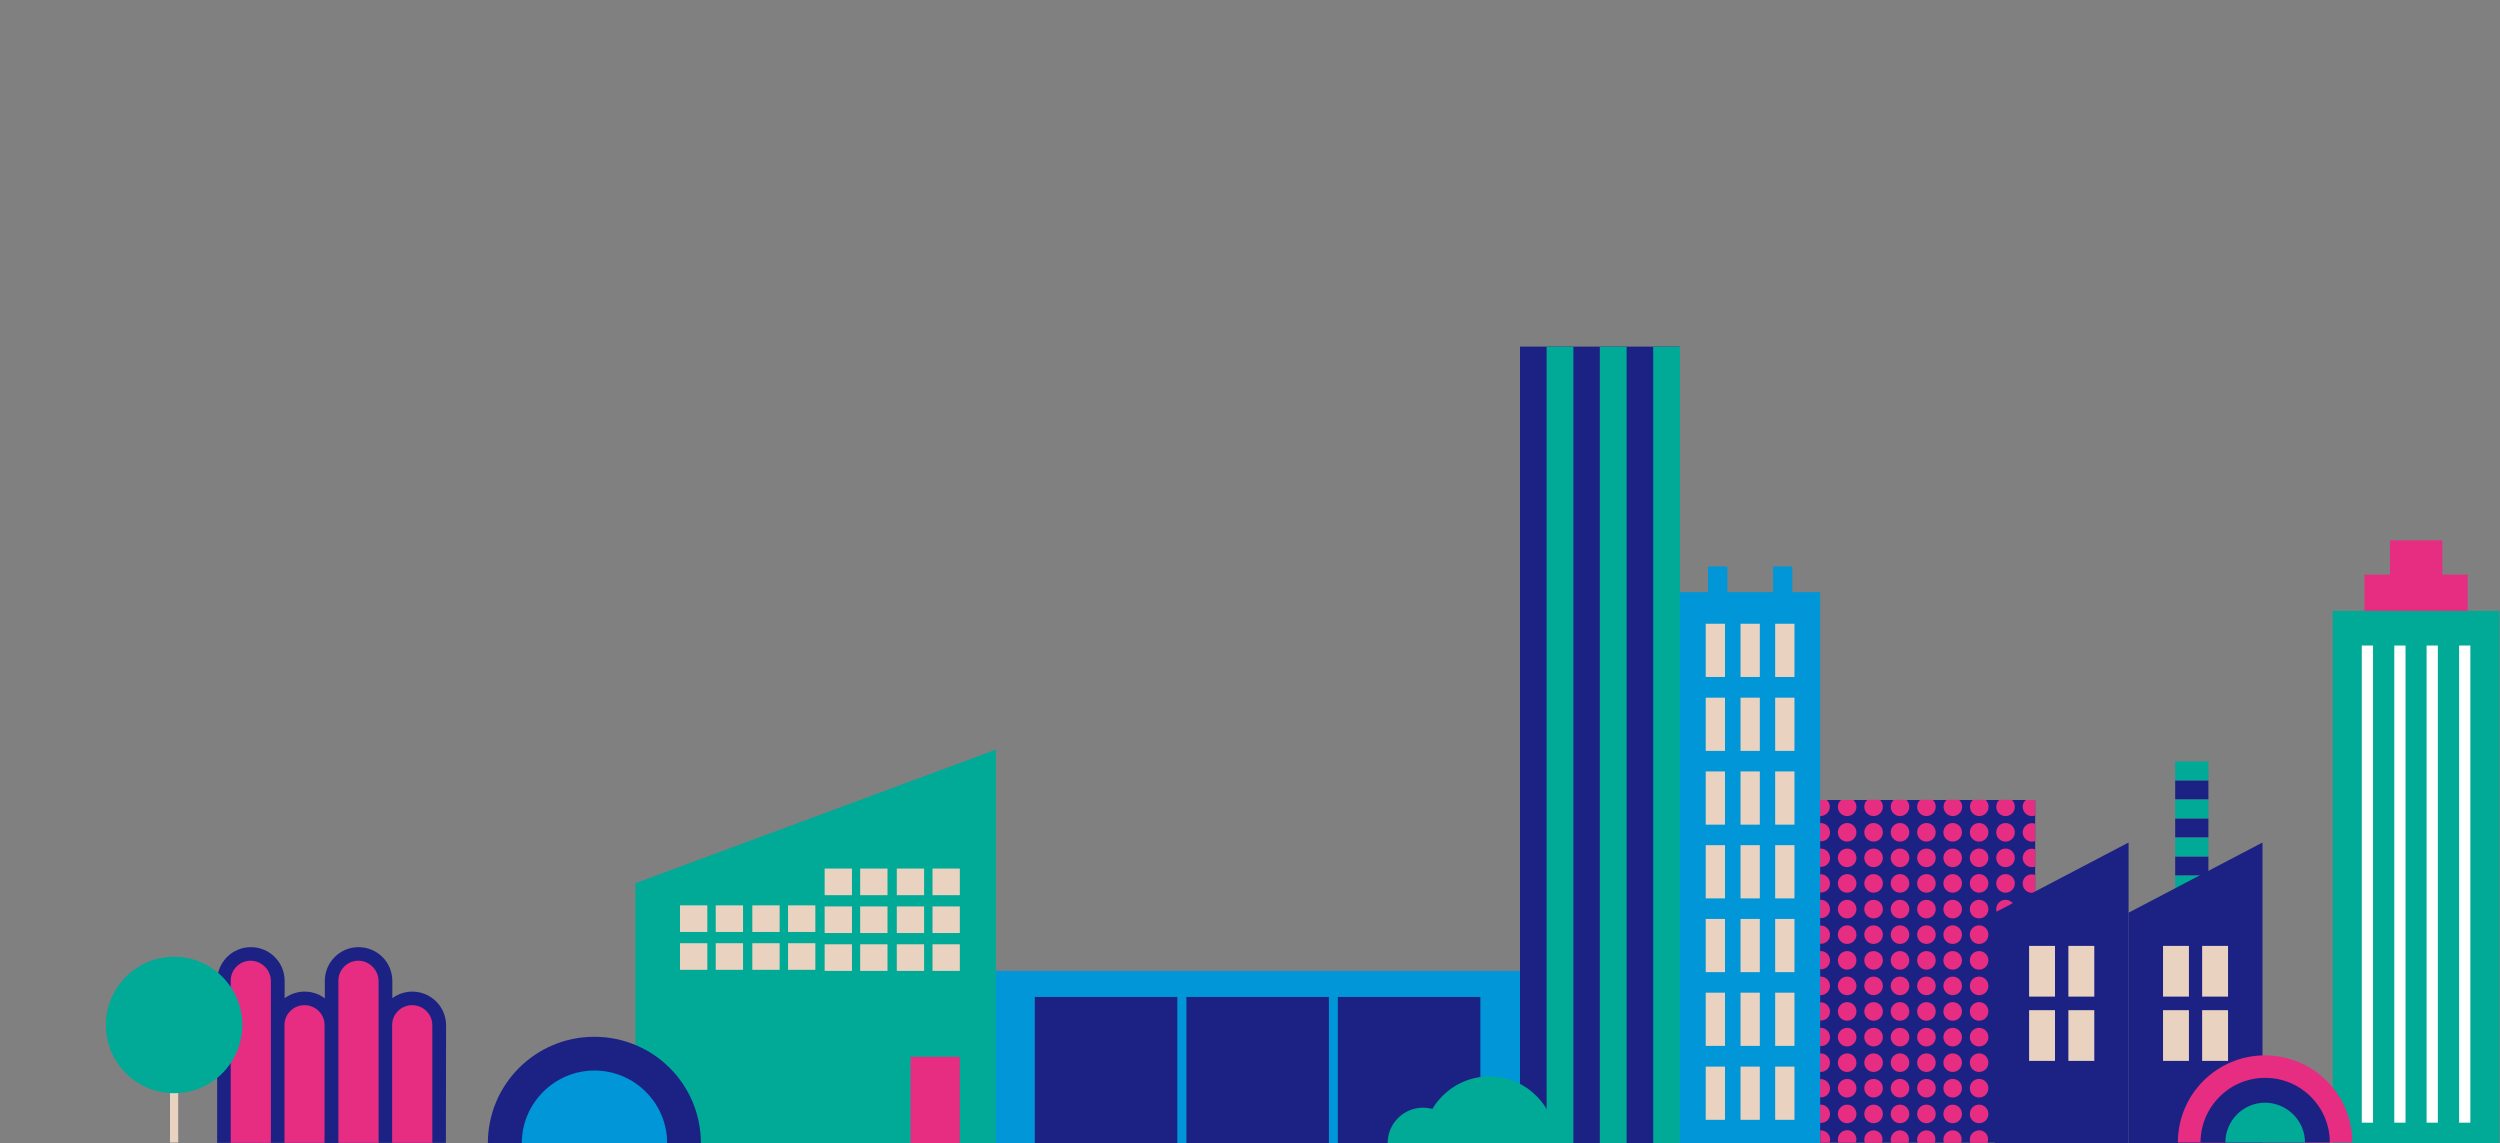 <?xml version="1.0" encoding="utf-8"?>
<!-- Generator: Adobe Illustrator 26.0.3, SVG Export Plug-In . SVG Version: 6.00 Build 0)  -->
<svg version="1.1" id="Livello_1" xmlns="http://www.w3.org/2000/svg" xmlns:xlink="http://www.w3.org/1999/xlink" x="0px" y="0px"
	 viewBox="0 0 1400 640.2" enable-background="new 0 0 1400 640.2" xml:space="preserve">
<rect x="0" y="0" width="1400" height="640.2" fill="#808080" stroke="none"/>
<g id="Palazzo_4_00000077324010568256614020000005451689778859751812_">
	<path fill="#1C2284" d="M1019.2,448h120.5v191.9h-120.5L1019.2,448L1019.2,448z"/>
	<path fill="#E62D82" d="M1024.5,639.9h-5.2V633h0.4c2.8,0,5.2,2.3,5.2,5.1v0.1C1024.8,638.8,1024.7,639.3,1024.5,639.9z
		 M1039.6,638.1c0-2.8-2.3-5.2-5.1-5.2h-0.1l0,0c-2.8,0-5.2,2.3-5.2,5.1v0.1c0,0.6,0.1,1.2,0.3,1.8h9.7
		C1039.4,639.3,1039.6,638.7,1039.6,638.1z M1049.2,633c-2.8,0-5.2,2.3-5.2,5.1v0.1c0,0.6,0.1,1.2,0.3,1.8h9.6
		c0.2-0.6,0.3-1.2,0.3-1.8c0.1-2.7-1.9-5-4.7-5.2C1049.4,633,1049.3,633,1049.2,633L1049.2,633z M1064,633c-2.8,0-5.2,2.3-5.2,5.1
		v0.1c0,0.6,0.1,1.2,0.3,1.8h9.6c0.2-0.6,0.3-1.2,0.3-1.8c0.1-2.8-2-5.1-4.8-5.2C1064.1,633,1064.1,633,1064,633L1064,633z
		 M1078.8,633c-2.8,0-5.2,2.3-5.2,5.1v0.1c0,0.6,0.1,1.2,0.3,1.8h9.6c0.2-0.6,0.3-1.2,0.3-1.8c0.1-2.8-2-5.1-4.8-5.2
		C1078.9,633,1078.9,633,1078.8,633L1078.8,633z M1093.5,633c-2.8,0-5.2,2.3-5.2,5.1v0.1c0,0.6,0.1,1.2,0.3,1.8h9.6
		c0.2-0.6,0.3-1.2,0.3-1.8c0.2-2.7-1.9-5-4.5-5.2C1093.8,633,1093.7,633,1093.5,633L1093.5,633z M1108.3,633c-2.8,0-5.2,2.3-5.2,5.1
		v0.1c0,0.6,0.1,1.2,0.3,1.8h9.6c0.2-0.6,0.3-1.2,0.3-1.8c0.2-2.7-1.9-5-4.5-5.2C1108.6,633,1108.5,633,1108.3,633L1108.3,633z
		 M1123.1,633c-2.8,0-5.2,2.3-5.2,5.1v0.1c0,0.6,0.1,1.2,0.3,1.8h9.6c0.2-0.6,0.3-1.2,0.3-1.8c0.2-2.7-1.9-5-4.5-5.2
		C1123.4,633,1123.3,633,1123.1,633L1123.1,633z M1132.7,638.1c0,0.6,0.1,1.2,0.3,1.8h6.6v-6.6c-0.5-0.2-1.1-0.3-1.7-0.3
		C1135.1,633,1132.7,635.2,1132.7,638.1L1132.7,638.1L1132.7,638.1z M1024.8,623.8c0-2.8-2.3-5.2-5.1-5.2h-0.1h-0.4v10.2h0.4
		c2.7,0.2,5-1.9,5.2-4.5C1024.8,624.1,1024.8,624,1024.8,623.8z M1034.4,629c2.8,0,5.2-2.3,5.2-5.1v-0.1l0,0c0-2.8-2.3-5.2-5.1-5.2
		h-0.1l0,0c-2.8,0-5.2,2.3-5.2,5.1v0.1C1029.2,626.7,1031.5,629,1034.4,629z M1049.2,629c2.9,0,5.2-2.3,5.2-5.2s-2.3-5.2-5.2-5.2
		s-5.2,2.3-5.2,5.2C1044,626.6,1046.3,629,1049.2,629C1049.1,629,1049.2,629,1049.2,629z M1064,629c2.9,0,5.2-2.3,5.2-5.2
		s-2.3-5.2-5.2-5.2s-5.2,2.3-5.2,5.2C1058.8,626.6,1061.1,629,1064,629C1063.9,629,1064,629,1064,629z M1078.8,629
		c2.9,0,5.2-2.3,5.2-5.2s-2.3-5.2-5.2-5.2s-5.2,2.3-5.2,5.2C1073.6,626.6,1075.9,629,1078.8,629C1078.7,629,1078.8,629,1078.8,629
		L1078.8,629z M1093.5,629c2.9,0,5.2-2.3,5.2-5.2s-2.3-5.2-5.2-5.2s-5.2,2.3-5.2,5.2S1090.6,629,1093.5,629z M1108.3,629
		c2.9,0,5.2-2.3,5.2-5.2s-2.3-5.2-5.2-5.2s-5.2,2.3-5.2,5.2S1105.4,629,1108.3,629L1108.3,629z M1123.1,629c2.9,0,5.2-2.3,5.2-5.2
		s-2.3-5.2-5.2-5.2s-5.2,2.3-5.2,5.2S1120.2,629,1123.1,629L1123.1,629z M1132.7,623.8c0,2.8,2.3,5.2,5.1,5.2h0.1
		c0.6,0,1.2-0.1,1.8-0.3V619c-0.5-0.2-1.1-0.3-1.7-0.3c-2.8-0.2-5.1,1.9-5.3,4.7C1132.7,623.5,1132.7,623.7,1132.7,623.8
		L1132.7,623.8z M1024.8,609.5c0-2.8-2.3-5.2-5.1-5.2h-0.1h-0.4v10.2h0.4c2.8,0.1,5.1-2,5.2-4.8
		C1024.8,609.6,1024.8,609.6,1024.8,609.5z M1034.4,614.6c2.8,0,5.2-2.3,5.2-5.1v-0.1l0,0c0-2.8-2.3-5.2-5.1-5.2h-0.1l0,0
		c-2.8,0-5.2,2.3-5.2,5.1v0.1C1029.2,612.3,1031.5,614.6,1034.4,614.6z M1049.2,614.6c2.9,0,5.2-2.3,5.2-5.2s-2.3-5.2-5.2-5.2
		s-5.2,2.3-5.2,5.2C1044,612.2,1046.3,614.6,1049.2,614.6C1049.1,614.6,1049.2,614.6,1049.2,614.6z M1064,614.6
		c2.9,0,5.2-2.3,5.2-5.2s-2.3-5.2-5.2-5.2s-5.2,2.3-5.2,5.2C1058.8,612.2,1061.1,614.6,1064,614.6
		C1063.9,614.6,1064,614.6,1064,614.6z M1078.8,614.6c2.9,0,5.2-2.3,5.2-5.2s-2.3-5.2-5.2-5.2s-5.2,2.3-5.2,5.2
		C1073.6,612.2,1075.9,614.6,1078.8,614.6C1078.7,614.6,1078.8,614.6,1078.8,614.6L1078.8,614.6z M1093.5,614.6
		c2.9,0,5.2-2.3,5.2-5.2s-2.3-5.2-5.2-5.2s-5.2,2.3-5.2,5.2S1090.6,614.6,1093.5,614.6z M1108.3,614.6c2.9,0,5.2-2.3,5.2-5.2
		s-2.3-5.2-5.2-5.2s-5.2,2.3-5.2,5.2S1105.4,614.6,1108.3,614.6L1108.3,614.6z M1123.1,614.6c2.9,0,5.2-2.3,5.2-5.2
		s-2.3-5.2-5.2-5.2s-5.2,2.3-5.2,5.2S1120.2,614.6,1123.1,614.6L1123.1,614.6z M1132.7,609.5c0,2.8,2.3,5.2,5.1,5.2h0.1
		c0.6,0,1.2-0.1,1.8-0.3v-9.7c-0.5-0.2-1.1-0.3-1.7-0.3c-2.8-0.2-5.1,1.9-5.3,4.7C1132.7,609.2,1132.7,609.4,1132.7,609.5
		L1132.7,609.5z M1024.8,595.1c0-2.8-2.3-5.2-5.1-5.2h-0.1h-0.4v10.4h0.4C1022.4,600.3,1024.8,598,1024.8,595.1
		C1024.8,595.2,1024.8,595.1,1024.8,595.1z M1034.4,600.3c2.8,0,5.2-2.3,5.2-5.1v-0.1l0,0c0-2.8-2.3-5.2-5.1-5.2h-0.1l0,0
		c-2.8,0-5.2,2.3-5.2,5.1v0.1C1029.2,598,1031.5,600.3,1034.4,600.3z M1049.2,600.3c2.9,0,5.2-2.3,5.2-5.2s-2.3-5.2-5.2-5.2
		s-5.2,2.3-5.2,5.2C1044,597.9,1046.3,600.3,1049.2,600.3C1049.1,600.3,1049.2,600.3,1049.2,600.3z M1064,600.3
		c2.9,0,5.2-2.3,5.2-5.2s-2.3-5.2-5.2-5.2s-5.2,2.3-5.2,5.2C1058.8,597.9,1061.1,600.3,1064,600.3
		C1063.9,600.3,1064,600.3,1064,600.3z M1078.8,600.3c2.9,0,5.2-2.3,5.2-5.2s-2.3-5.2-5.2-5.2s-5.2,2.3-5.2,5.2
		C1073.6,597.9,1075.9,600.3,1078.8,600.3C1078.7,600.3,1078.8,600.3,1078.8,600.3L1078.8,600.3z M1093.5,600.3
		c2.9,0,5.2-2.3,5.2-5.2s-2.3-5.2-5.2-5.2s-5.2,2.3-5.2,5.2S1090.6,600.3,1093.5,600.3z M1108.3,600.3c2.9,0,5.2-2.3,5.2-5.2
		s-2.3-5.2-5.2-5.2s-5.2,2.3-5.2,5.2S1105.4,600.3,1108.3,600.3L1108.3,600.3z M1123.1,600.3c2.9,0,5.2-2.3,5.2-5.2
		s-2.3-5.2-5.2-5.2s-5.2,2.3-5.2,5.2S1120.2,600.3,1123.1,600.3L1123.1,600.3z M1132.7,595.1c0,2.8,2.3,5.2,5.1,5.2h0.1
		c0.6,0,1.2-0.1,1.8-0.3v-9.7c-0.5-0.2-1.1-0.3-1.7-0.3C1135.1,589.9,1132.8,592.2,1132.7,595.1L1132.7,595.1L1132.7,595.1z
		 M1024.8,580.8c0-2.8-2.3-5.2-5.1-5.2h-0.1h-0.4v10.2h0.4c2.7,0.1,5-1.9,5.2-4.7C1024.8,581,1024.8,580.9,1024.8,580.8z
		 M1034.4,586c2.8,0,5.2-2.3,5.2-5.1v-0.1l0,0c0-2.8-2.3-5.2-5.1-5.2h-0.1l0,0c-2.8,0-5.2,2.3-5.2,5.1v0.1
		C1029.2,583.7,1031.5,586,1034.4,586z M1049.2,586c2.9,0,5.2-2.3,5.2-5.2s-2.3-5.2-5.2-5.2s-5.2,2.3-5.2,5.2
		C1044,583.6,1046.3,586,1049.2,586C1049.1,586,1049.2,586,1049.2,586z M1064,586c2.9,0,5.2-2.3,5.2-5.2s-2.3-5.2-5.2-5.2
		s-5.2,2.3-5.2,5.2C1058.8,583.6,1061.1,586,1064,586C1063.9,586,1064,586,1064,586z M1078.8,586c2.9,0,5.2-2.3,5.2-5.2
		s-2.3-5.2-5.2-5.2s-5.2,2.3-5.2,5.2C1073.6,583.6,1075.9,586,1078.8,586C1078.7,586,1078.8,586,1078.8,586L1078.8,586z M1093.5,586
		c2.9,0,5.2-2.3,5.2-5.2s-2.3-5.2-5.2-5.2s-5.2,2.3-5.2,5.2S1090.6,586,1093.5,586z M1108.3,586c2.9,0,5.2-2.3,5.2-5.2
		s-2.3-5.2-5.2-5.2s-5.2,2.3-5.2,5.2S1105.4,586,1108.3,586L1108.3,586z M1123.1,586c2.9,0,5.2-2.3,5.2-5.2s-2.3-5.2-5.2-5.2
		s-5.2,2.3-5.2,5.2S1120.2,586,1123.1,586L1123.1,586z M1132.7,580.8c0,2.8,2.3,5.2,5.1,5.2h0.1c0.6,0,1.2-0.1,1.8-0.3V576
		c-0.5-0.2-1.1-0.3-1.7-0.3c-2.8-0.2-5.1,1.9-5.3,4.7C1132.7,580.5,1132.7,580.7,1132.7,580.8L1132.7,580.8z M1024.8,566.5
		c0-2.8-2.3-5.2-5.1-5.2h-0.1h-0.4v10.2h0.4c2.8,0.1,5.1-2,5.2-4.8C1024.8,566.6,1024.8,566.6,1024.8,566.5z M1034.4,571.6
		c2.8,0,5.2-2.3,5.2-5.1v-0.1l0,0c0-2.8-2.3-5.2-5.1-5.2h-0.1l0,0c-2.8,0-5.2,2.3-5.2,5.1v0.1
		C1029.2,569.3,1031.5,571.6,1034.4,571.6z M1049.2,571.6c2.9,0,5.2-2.3,5.2-5.2s-2.3-5.2-5.2-5.2s-5.2,2.3-5.2,5.2
		C1044,569.2,1046.3,571.6,1049.2,571.6C1049.1,571.6,1049.2,571.6,1049.2,571.6z M1064,571.6c2.9,0,5.2-2.3,5.2-5.2
		s-2.3-5.2-5.2-5.2s-5.2,2.3-5.2,5.2C1058.8,569.2,1061.1,571.6,1064,571.6C1063.9,571.6,1064,571.6,1064,571.6z M1078.8,571.6
		c2.9,0,5.2-2.3,5.2-5.2s-2.3-5.2-5.2-5.2s-5.2,2.3-5.2,5.2C1073.6,569.2,1075.9,571.6,1078.8,571.6
		C1078.7,571.6,1078.8,571.6,1078.8,571.6L1078.8,571.6z M1093.5,571.6c2.9,0,5.2-2.3,5.2-5.2s-2.3-5.2-5.2-5.2s-5.2,2.3-5.2,5.2
		S1090.6,571.6,1093.5,571.6z M1108.3,571.6c2.9,0,5.2-2.3,5.2-5.2s-2.3-5.2-5.2-5.2s-5.2,2.3-5.2,5.2S1105.4,571.6,1108.3,571.6
		L1108.3,571.6z M1123.1,571.6c2.9,0,5.2-2.3,5.2-5.2s-2.3-5.2-5.2-5.2s-5.2,2.3-5.2,5.2S1120.2,571.6,1123.1,571.6L1123.1,571.6z
		 M1132.7,566.5c0,2.8,2.3,5.2,5.1,5.2h0.1c0.6,0,1.2-0.1,1.8-0.3v-9.7c-0.5-0.2-1.1-0.3-1.7-0.3c-2.8-0.2-5.1,1.9-5.3,4.7
		C1132.7,566.2,1132.7,566.4,1132.7,566.5L1132.7,566.5z M1024.8,552.1c0-2.8-2.3-5.2-5.1-5.2h-0.1h-0.4v10.4h0.4
		C1022.4,557.3,1024.8,555,1024.8,552.1C1024.8,552.2,1024.8,552.1,1024.8,552.1z M1034.4,557.3c2.8,0,5.2-2.3,5.2-5.1v-0.1l0,0
		c0-2.8-2.3-5.2-5.1-5.2h-0.1l0,0c-2.8,0-5.2,2.3-5.2,5.1v0.1C1029.2,555,1031.5,557.3,1034.4,557.3z M1049.2,557.3
		c2.9,0,5.2-2.3,5.2-5.2s-2.3-5.2-5.2-5.2s-5.2,2.3-5.2,5.2C1044,554.9,1046.3,557.3,1049.2,557.3
		C1049.1,557.3,1049.2,557.3,1049.2,557.3z M1064,557.3c2.9,0,5.2-2.3,5.2-5.2s-2.3-5.2-5.2-5.2s-5.2,2.3-5.2,5.2
		C1058.8,554.9,1061.1,557.3,1064,557.3C1063.9,557.3,1064,557.3,1064,557.3z M1078.8,557.3c2.9,0,5.2-2.3,5.2-5.2s-2.3-5.2-5.2-5.2
		s-5.2,2.3-5.2,5.2C1073.6,554.9,1075.9,557.3,1078.8,557.3C1078.7,557.3,1078.8,557.3,1078.8,557.3L1078.8,557.3z M1093.5,557.3
		c2.9,0,5.2-2.3,5.2-5.2s-2.3-5.2-5.2-5.2s-5.2,2.3-5.2,5.2S1090.6,557.3,1093.5,557.3z M1108.3,557.3c2.9,0,5.2-2.3,5.2-5.2
		s-2.3-5.2-5.2-5.2s-5.2,2.3-5.2,5.2S1105.4,557.3,1108.3,557.3L1108.3,557.3z M1123.1,557.3c2.9,0,5.2-2.3,5.2-5.2
		s-2.3-5.2-5.2-5.2s-5.2,2.3-5.2,5.2S1120.2,557.3,1123.1,557.3L1123.1,557.3z M1132.7,552.1c0,2.8,2.3,5.2,5.1,5.2h0.1
		c0.6,0,1.2-0.1,1.8-0.3v-9.7c-0.5-0.2-1.1-0.3-1.7-0.3C1135.1,546.9,1132.8,549.2,1132.7,552.1L1132.7,552.1L1132.7,552.1z
		 M1024.8,537.8c0-2.8-2.3-5.2-5.1-5.2h-0.1h-0.4v10.2h0.4c2.7,0.1,5-1.9,5.2-4.7C1024.8,538,1024.8,537.9,1024.8,537.8z
		 M1034.4,543c2.8,0,5.2-2.3,5.2-5.1v-0.1l0,0c0-2.8-2.3-5.2-5.1-5.2h-0.1l0,0c-2.8,0-5.2,2.3-5.2,5.1v0.1
		C1029.2,540.7,1031.5,543,1034.4,543z M1049.2,543c2.9,0,5.2-2.3,5.2-5.2s-2.3-5.2-5.2-5.2s-5.2,2.3-5.2,5.2
		C1044,540.6,1046.3,543,1049.2,543C1049.1,543,1049.2,543,1049.2,543z M1064,543c2.9,0,5.2-2.3,5.2-5.2s-2.3-5.2-5.2-5.2
		s-5.2,2.3-5.2,5.2C1058.8,540.6,1061.1,543,1064,543C1063.9,543,1064,543,1064,543z M1078.8,543c2.9,0,5.2-2.3,5.2-5.2
		s-2.3-5.2-5.2-5.2s-5.2,2.3-5.2,5.2C1073.6,540.6,1075.9,543,1078.8,543C1078.7,543,1078.8,543,1078.8,543L1078.8,543z M1093.5,543
		c2.9,0,5.2-2.3,5.2-5.2s-2.3-5.2-5.2-5.2s-5.2,2.3-5.2,5.2S1090.6,543,1093.5,543z M1108.3,543c2.9,0,5.2-2.3,5.2-5.2
		s-2.3-5.2-5.2-5.2s-5.2,2.3-5.2,5.2S1105.4,543,1108.3,543L1108.3,543z M1123.1,543c2.9,0,5.2-2.3,5.2-5.2s-2.3-5.2-5.2-5.2
		s-5.2,2.3-5.2,5.2S1120.2,543,1123.1,543L1123.1,543z M1132.7,537.8c0,2.8,2.3,5.2,5.1,5.2h0.1c0.6,0,1.2-0.1,1.8-0.3V533
		c-0.5-0.2-1.1-0.3-1.7-0.3c-2.8-0.2-5.1,1.9-5.3,4.7C1132.7,537.5,1132.7,537.7,1132.7,537.8L1132.7,537.8z M1024.8,523.5
		c0-2.8-2.3-5.2-5.1-5.2h-0.1h-0.4v10.2h0.4c2.8,0.1,5.1-2,5.2-4.8C1024.8,523.6,1024.8,523.6,1024.8,523.5z M1034.4,528.6
		c2.8,0,5.2-2.3,5.2-5.1v-0.1l0,0c0-2.8-2.3-5.2-5.1-5.2h-0.1l0,0c-2.8,0-5.2,2.3-5.2,5.1v0.1
		C1029.2,526.3,1031.5,528.6,1034.4,528.6z M1049.2,528.6c2.9,0,5.2-2.3,5.2-5.2s-2.3-5.2-5.2-5.2s-5.2,2.3-5.2,5.2
		C1044,526.2,1046.3,528.6,1049.2,528.6C1049.1,528.6,1049.2,528.6,1049.2,528.6z M1064,528.6c2.9,0,5.2-2.3,5.2-5.2
		s-2.3-5.2-5.2-5.2s-5.2,2.3-5.2,5.2C1058.8,526.2,1061.1,528.6,1064,528.6C1063.9,528.6,1064,528.6,1064,528.6z M1078.8,528.6
		c2.9,0,5.2-2.3,5.2-5.2s-2.3-5.2-5.2-5.2s-5.2,2.3-5.2,5.2C1073.6,526.2,1075.9,528.6,1078.8,528.6
		C1078.7,528.6,1078.8,528.6,1078.8,528.6L1078.8,528.6z M1093.5,528.6c2.9,0,5.2-2.3,5.2-5.2s-2.3-5.2-5.2-5.2s-5.2,2.3-5.2,5.2
		S1090.6,528.6,1093.5,528.6z M1108.3,528.6c2.9,0,5.2-2.3,5.2-5.2s-2.3-5.2-5.2-5.2s-5.2,2.3-5.2,5.2S1105.4,528.6,1108.3,528.6
		L1108.3,528.6z M1123.1,528.6c2.9,0,5.2-2.3,5.2-5.2s-2.3-5.2-5.2-5.2s-5.2,2.3-5.2,5.2S1120.2,528.6,1123.1,528.6L1123.1,528.6z
		 M1132.7,523.5c0,2.8,2.3,5.2,5.1,5.2h0.1c0.6,0,1.2-0.1,1.8-0.3v-9.7c-0.5-0.2-1.1-0.3-1.7-0.3c-2.8-0.2-5.1,1.9-5.3,4.7
		C1132.7,523.2,1132.7,523.4,1132.7,523.5L1132.7,523.5z M1024.8,509.1c0-2.8-2.3-5.2-5.1-5.2h-0.1h-0.4v10.2h0.4
		c2.7,0.2,5-1.9,5.2-4.5C1024.8,509.4,1024.8,509.3,1024.8,509.1z M1034.4,514.3c2.8,0,5.2-2.3,5.2-5.1v-0.1l0,0
		c0-2.8-2.3-5.2-5.1-5.2h-0.1l0,0c-2.8,0-5.2,2.3-5.2,5.1v0.1C1029.2,512,1031.5,514.3,1034.4,514.3z M1049.2,514.3
		c2.9,0,5.2-2.3,5.2-5.2s-2.3-5.2-5.2-5.2s-5.2,2.3-5.2,5.2C1044,511.9,1046.3,514.3,1049.2,514.3
		C1049.1,514.3,1049.2,514.3,1049.2,514.3z M1064,514.3c2.9,0,5.2-2.3,5.2-5.2s-2.3-5.2-5.2-5.2s-5.2,2.3-5.2,5.2
		C1058.8,511.9,1061.1,514.3,1064,514.3C1063.9,514.3,1064,514.3,1064,514.3z M1078.8,514.3c2.9,0,5.2-2.3,5.2-5.2s-2.3-5.2-5.2-5.2
		s-5.2,2.3-5.2,5.2C1073.6,511.9,1075.9,514.3,1078.8,514.3C1078.7,514.3,1078.8,514.3,1078.8,514.3L1078.8,514.3z M1093.5,514.3
		c2.9,0,5.2-2.3,5.2-5.2s-2.3-5.2-5.2-5.2s-5.2,2.3-5.2,5.2S1090.6,514.3,1093.5,514.3z M1108.3,514.3c2.9,0,5.2-2.3,5.2-5.2
		s-2.3-5.2-5.2-5.2s-5.2,2.3-5.2,5.2S1105.4,514.3,1108.3,514.3L1108.3,514.3z M1123.1,514.3c2.9,0,5.2-2.3,5.2-5.2
		s-2.3-5.2-5.2-5.2s-5.2,2.3-5.2,5.2S1120.2,514.3,1123.1,514.3L1123.1,514.3z M1132.7,509.1c0,2.8,2.3,5.2,5.1,5.2h0.1
		c0.6,0,1.2-0.1,1.8-0.3v-9.7c-0.5-0.2-1.1-0.3-1.7-0.3C1135.1,503.9,1132.8,506.2,1132.7,509.1L1132.7,509.1L1132.7,509.1z
		 M1024.8,494.8c0-2.8-2.3-5.2-5.1-5.2h-0.1h-0.4v10.2h0.4c2.8,0.1,5.1-2,5.2-4.8C1024.8,494.9,1024.8,494.9,1024.8,494.8z
		 M1034.4,499.9c2.8,0,5.2-2.3,5.2-5.1v-0.1l0,0c0-2.8-2.3-5.2-5.1-5.2h-0.1l0,0c-2.8,0-5.2,2.3-5.2,5.1v0.1
		C1029.2,497.6,1031.5,499.9,1034.4,499.9z M1049.2,499.9c2.9,0,5.2-2.3,5.2-5.2s-2.3-5.2-5.2-5.2s-5.2,2.3-5.2,5.2
		C1044,497.5,1046.3,499.9,1049.2,499.9C1049.1,499.9,1049.2,499.9,1049.2,499.9z M1064,499.9c2.9,0,5.2-2.3,5.2-5.2
		s-2.3-5.2-5.2-5.2s-5.2,2.3-5.2,5.2C1058.8,497.5,1061.1,499.9,1064,499.9C1063.9,499.9,1064,499.9,1064,499.9z M1078.8,499.9
		c2.9,0,5.2-2.3,5.2-5.2s-2.3-5.2-5.2-5.2s-5.2,2.3-5.2,5.2C1073.6,497.5,1075.9,499.9,1078.8,499.9
		C1078.7,499.9,1078.8,499.9,1078.8,499.9L1078.8,499.9z M1093.5,499.9c2.9,0,5.2-2.3,5.2-5.2s-2.3-5.2-5.2-5.2s-5.2,2.3-5.2,5.2
		S1090.6,499.9,1093.5,499.9z M1108.3,499.9c2.9,0,5.2-2.3,5.2-5.2s-2.3-5.2-5.2-5.2s-5.2,2.3-5.2,5.2S1105.4,499.9,1108.3,499.9
		L1108.3,499.9z M1123.1,499.9c2.9,0,5.2-2.3,5.2-5.2s-2.3-5.2-5.2-5.2s-5.2,2.3-5.2,5.2S1120.2,499.9,1123.1,499.9L1123.1,499.9z
		 M1132.7,494.8c0,2.8,2.3,5.2,5.1,5.2h0.1c0.6,0,1.2-0.1,1.8-0.3V490c-0.5-0.2-1.1-0.3-1.7-0.3c-2.8-0.2-5.1,1.9-5.3,4.7
		C1132.7,494.5,1132.7,494.7,1132.7,494.8L1132.7,494.8z M1024.8,480.4c0-2.8-2.3-5.2-5.1-5.2h-0.1h-0.4v10.2h0.4
		c2.7,0.2,5-1.9,5.2-4.5C1024.8,480.7,1024.8,480.6,1024.8,480.4z M1034.4,485.6c2.8,0,5.2-2.3,5.2-5.1v-0.1l0,0
		c0-2.8-2.3-5.2-5.1-5.2h-0.1l0,0c-2.8,0-5.2,2.3-5.2,5.1v0.1C1029.2,483.3,1031.5,485.6,1034.4,485.6z M1049.2,485.6
		c2.9,0,5.2-2.3,5.2-5.2s-2.3-5.2-5.2-5.2s-5.2,2.3-5.2,5.2C1044,483.2,1046.3,485.6,1049.2,485.6
		C1049.1,485.6,1049.2,485.6,1049.2,485.6z M1064,485.6c2.9,0,5.2-2.3,5.2-5.2s-2.3-5.2-5.2-5.2s-5.2,2.3-5.2,5.2
		C1058.8,483.2,1061.1,485.6,1064,485.6C1063.9,485.6,1064,485.6,1064,485.6z M1078.8,485.6c2.9,0,5.2-2.3,5.2-5.2s-2.3-5.2-5.2-5.2
		s-5.2,2.3-5.2,5.2C1073.6,483.2,1075.9,485.6,1078.8,485.6C1078.7,485.6,1078.8,485.6,1078.8,485.6L1078.8,485.6z M1093.5,485.6
		c2.9,0,5.2-2.3,5.2-5.2s-2.3-5.2-5.2-5.2s-5.2,2.3-5.2,5.2S1090.6,485.6,1093.5,485.6z M1108.3,485.6c2.9,0,5.2-2.3,5.2-5.2
		s-2.3-5.2-5.2-5.2s-5.2,2.3-5.2,5.2S1105.4,485.6,1108.3,485.6L1108.3,485.6z M1123.1,485.6c2.9,0,5.2-2.3,5.2-5.2
		s-2.3-5.2-5.2-5.2s-5.2,2.3-5.2,5.2S1120.2,485.6,1123.1,485.6L1123.1,485.6z M1132.7,480.4c0,2.8,2.3,5.2,5.1,5.2h0.1
		c0.6,0,1.2-0.1,1.8-0.3v-9.7c-0.5-0.2-1.1-0.3-1.7-0.3C1135.1,475.2,1132.8,477.5,1132.7,480.4L1132.7,480.4L1132.7,480.4z
		 M1024.8,466.1c0-2.8-2.3-5.2-5.1-5.2h-0.1h-0.4v10.2h0.4c2.7,0.2,5-1.9,5.2-4.5C1024.8,466.4,1024.8,466.3,1024.8,466.1z
		 M1034.4,471.3c2.8,0,5.2-2.3,5.2-5.1v-0.1l0,0c0-2.8-2.3-5.2-5.1-5.2h-0.1l0,0c-2.8,0-5.2,2.3-5.2,5.1v0.1
		C1029.2,469,1031.5,471.3,1034.4,471.3z M1049.2,471.3c2.9,0,5.2-2.3,5.2-5.2s-2.3-5.2-5.2-5.2s-5.2,2.3-5.2,5.2
		C1044,468.9,1046.3,471.3,1049.2,471.3C1049.1,471.3,1049.2,471.3,1049.2,471.3z M1064,471.3c2.9,0,5.2-2.3,5.2-5.2
		s-2.3-5.2-5.2-5.2s-5.2,2.3-5.2,5.2C1058.8,468.9,1061.1,471.3,1064,471.3C1063.9,471.3,1064,471.3,1064,471.3z M1078.8,471.3
		c2.9,0,5.2-2.3,5.2-5.2s-2.3-5.2-5.2-5.2s-5.2,2.3-5.2,5.2C1073.6,468.9,1075.9,471.3,1078.8,471.3
		C1078.7,471.3,1078.8,471.3,1078.8,471.3L1078.8,471.3z M1093.5,471.3c2.9,0,5.2-2.3,5.2-5.2s-2.3-5.2-5.2-5.2s-5.2,2.3-5.2,5.2
		S1090.6,471.3,1093.5,471.3z M1108.3,471.3c2.9,0,5.2-2.3,5.2-5.2s-2.3-5.2-5.2-5.2s-5.2,2.3-5.2,5.2S1105.4,471.3,1108.3,471.3
		L1108.3,471.3z M1123.1,471.3c2.9,0,5.2-2.3,5.2-5.2s-2.3-5.2-5.2-5.2s-5.2,2.3-5.2,5.2S1120.2,471.3,1123.1,471.3L1123.1,471.3z
		 M1132.7,466.1c0,2.8,2.3,5.2,5.1,5.2h0.1c0.6,0,1.2-0.1,1.8-0.3v-9.7c-0.5-0.2-1.1-0.3-1.7-0.3
		C1135.1,460.9,1132.8,463.2,1132.7,466.1L1132.7,466.1L1132.7,466.1z M1024.7,451.8c0-1.4-0.6-2.8-1.7-3.8h-3.8v9h0.4
		C1022.4,456.9,1024.7,454.6,1024.7,451.8L1024.7,451.8z M1029.2,451.8c0,2.9,2.3,5.2,5.2,5.2s5.2-2.3,5.2-5.2l0,0
		c0-1.4-0.6-2.8-1.7-3.8h-6.9C1029.9,448.9,1029.2,450.3,1029.2,451.8L1029.2,451.8z M1044,451.8c0,2.9,2.3,5.2,5.2,5.2
		s5.2-2.3,5.2-5.2c0-1.5-0.6-2.9-1.7-3.9h-6.9C1044.6,448.9,1044,450.3,1044,451.8L1044,451.8z M1058.8,451.8c0,2.9,2.3,5.2,5.2,5.2
		s5.2-2.3,5.2-5.2c0-1.5-0.6-2.9-1.7-3.9h-6.9C1059.4,448.9,1058.8,450.3,1058.8,451.8L1058.8,451.8z M1073.6,451.8
		c0,2.9,2.3,5.2,5.2,5.2s5.2-2.3,5.2-5.2c0-1.5-0.6-2.9-1.7-3.9h-6.9C1074.2,448.9,1073.6,450.3,1073.6,451.8L1073.6,451.8z
		 M1088.4,451.8c0,2.9,2.3,5.2,5.2,5.2s5.2-2.3,5.2-5.2c0-1.5-0.6-2.9-1.7-3.9h-6.9C1089,448.9,1088.4,450.3,1088.4,451.8
		L1088.4,451.8z M1103.2,451.8c0,2.9,2.3,5.2,5.2,5.2s5.2-2.3,5.2-5.2c0-1.5-0.6-2.9-1.7-3.9h-7
		C1103.8,448.9,1103.1,450.3,1103.2,451.8L1103.2,451.8z M1117.9,451.8c0,2.9,2.3,5.2,5.2,5.2s5.2-2.3,5.2-5.2
		c0-1.5-0.6-2.9-1.7-3.9h-6.9C1118.5,448.9,1117.9,450.3,1117.9,451.8L1117.9,451.8z M1132.7,451.8c0,2.8,2.3,5.2,5.1,5.2h0.1
		c0.6,0,1.2-0.1,1.8-0.3V448h-5.2C1133.3,448.9,1132.7,450.3,1132.7,451.8L1132.7,451.8z"/>
</g>
<g id="Palazzo_6">
	<path fill="#1C2284" d="M851.2,194.1h89.3v446.1h-89.3V194.1L851.2,194.1z"/>
	<path fill="#00AA96" d="M866.1,194.1h15v446.1h-15V194.1z"/>
	<path fill="#00AA96" d="M895.9,194.1h15v446.1h-15V194.1z"/>
	<path fill="#00AA96" d="M925.8,194.1h15v446.1h-15V194.1z"/>
</g>
<g id="Palazzo_4">
	<path fill="#E62D82" d="M1381.9,321.8v29.3h-57.8v-29.3h14.3v-19.2h29.3v19.2H1381.9z"/>
	<path fill="#00AA96" d="M1306.3,342.1h93.4v305.7h-93.4V342.1z"/>
	<path fill="#FFFFFF" d="M1377.1,361.5h6.3v267.2h-6.3V361.5z M1358.9,361.5h6.3v267.2h-6.3V361.5z M1322.6,361.5h6.3v267.2h-6.3
		V361.5z M1340.8,361.5h6.3v267.2h-6.3V361.5z"/>
</g>
<g id="Ponte_2">
	<path fill="#1C2284" d="M189.4,640h-67.8v-90.7c0-10.4,8.4-18.9,18.9-18.9l0,0l0,0c10.4,0,18.9,8.4,18.9,18.9l0,0v9.7
		c3.2-2.4,7.2-3.7,11.2-3.7l0,0c10.4,0,18.9,8.4,18.9,18.9l0,0L189.4,640L189.4,640L189.4,640z"/>
	<path fill="#E62D82" d="M181.8,574.1V640h-22.5v-65.9c0-6.2,5-11.2,11.2-11.2l0,0l0,0C176.7,562.9,181.8,567.9,181.8,574.1z
		 M140.4,538L140.4,538c-6.2,0-11.2,5-11.2,11.2l0,0V640h22.5v-90.7C151.6,543.1,146.6,538.1,140.4,538z"/>
</g>
<g id="Ponte_2_00000083799243472794326810000001023828424995595678_">
	<path fill="#1C2284" d="M249.7,640h-67.8v-90.7c0-10.4,8.4-18.9,18.9-18.9l0,0l0,0c10.4,0,18.9,8.4,18.9,18.9l0,0v9.7
		c3.2-2.4,7.2-3.7,11.2-3.7l0,0c10.4,0,18.9,8.4,18.9,18.9l0,0L249.7,640L249.7,640L249.7,640z"/>
	<path fill="#E62D82" d="M242.1,574.1V640h-22.5v-65.9c0-6.2,5-11.2,11.2-11.2l0,0l0,0C237,562.9,242.1,567.9,242.1,574.1z
		 M200.7,538L200.7,538c-6.2,0-11.2,5-11.2,11.2l0,0V640H212v-90.7C211.9,543.1,206.9,538.1,200.7,538z"/>
</g>
<g id="Albero">
	<path fill="#E9D2C0" d="M95.2,608.5h4.6v31.3h-4.6V608.5z"/>
	<path fill="#00AA96" d="M135.7,574c0,21.1-17.1,38.2-38.2,38.2S59.3,595.1,59.3,574s17.1-38.2,38.2-38.2l0,0
		C118.6,535.8,135.7,552.9,135.7,574L135.7,574"/>
</g>
<g id="Palazzo_1">
	<path fill="#00AA96" d="M557.7,419.8v220.4H355.8V494.6L557.7,419.8z"/>
	<path fill="#E62D82" d="M509.9,591.8h27.6v48.4h-27.6V591.8z"/>
	<path fill="#E9D2C0" d="M421.3,507h15.3v14.9h-15.3V507z M441.3,507h15.3v14.9h-15.3V507z M421.3,528.2h15.3v14.9h-15.3V528.2z
		 M441.3,528.2h15.3v14.9h-15.3V528.2z M380.8,507h15.3v14.9h-15.3V507z M400.8,507h15.3v14.9h-15.3V507z M380.8,528.2h15.3v14.9
		h-15.3V528.2z M400.8,528.2h15.3v14.9h-15.3V528.2z M502.2,507.6h15.3v14.9h-15.3V507.6z M502.2,486.4h15.3v14.9h-15.3V486.4z
		 M522.2,507.6h15.3v14.9h-15.3V507.6z M522.2,486.4h15.3v14.9h-15.3V486.4z M502.2,528.8h15.3v14.9h-15.3V528.8z M522.2,528.8h15.3
		v14.9h-15.3V528.8z M461.8,507.6h15.3v14.9h-15.3V507.6z M461.8,486.4h15.3v14.9h-15.3V486.4z M481.7,507.6H497v14.9h-15.3V507.6z
		 M481.7,486.4H497v14.9h-15.3V486.4z M461.8,528.8h15.3v14.9h-15.3V528.8z M481.7,528.8H497v14.9h-15.3V528.8z"/>
</g>
<g id="Garage_1">
	<path fill="#0096D7" d="M557.7,543.7h293.5v96.5H557.7V543.7z"/>
	<path fill="#1C2284" d="M664.4,558.3h79.8v81.9h-79.8V558.3L664.4,558.3z M749.2,558.3H829v81.9h-79.8V558.3L749.2,558.3z
		 M579.5,558.3h79.8v81.9h-79.8V558.3L579.5,558.3z"/>
</g>
<g id="semicerchio_00000115480151985171045190000011484410896433502615_">
	<path fill="#1C2284" d="M392.5,640.2H273.2c0-33,26.7-59.6,59.6-59.6C365.8,580.6,392.5,607.2,392.5,640.2"/>
	<path fill="#0096D7" d="M373.6,640.2h-81.4c0-22.4,18.3-40.7,40.7-40.7S373.6,617.7,373.6,640.2"/>
</g>
<g>
	<path fill="#1C2284" d="M1192,471.8v168.4h-75V511.1L1192,471.8z"/>
	<g>
		<g>
			<path fill="#E9D2C0" d="M1136.3,529.7h14.5v28.4h-14.5V529.7z"/>
		</g>
		<g>
			<path fill="#E9D2C0" d="M1158.3,529.7h14.5v28.4h-14.5V529.7z"/>
		</g>
		<g>
			<path fill="#E9D2C0" d="M1136.3,565.7h14.5v28.4h-14.5V565.7z"/>
		</g>
		<g>
			<path fill="#E9D2C0" d="M1158.3,565.7h14.5v28.4h-14.5V565.7z"/>
		</g>
	</g>
</g>
<g>
	<rect x="1218.1" y="490.2" fill="#00AA96" width="18.6" height="10.6"/>
	<rect x="1218.1" y="479.6" fill="#1C2284" width="18.6" height="10.6"/>
	<rect x="1218.1" y="469" fill="#00AA96" width="18.6" height="10.6"/>
	<rect x="1218.1" y="458.3" fill="#1C2284" width="18.6" height="10.6"/>
	<rect x="1218.1" y="447.7" fill="#00AA96" width="18.6" height="10.6"/>
	<rect x="1218.1" y="437" fill="#1C2284" width="18.6" height="10.6"/>
	<rect x="1218.1" y="426.4" fill="#00AA96" width="18.6" height="10.6"/>
	<g>
		<path fill="#1C2284" d="M1267,471.8v168.4h-75V511.1L1267,471.8z"/>
		<g>
			<g>
				<path fill="#E9D2C0" d="M1211.3,529.7h14.5v28.4h-14.5V529.7z"/>
			</g>
			<g>
				<path fill="#E9D2C0" d="M1233.2,529.7h14.5v28.4h-14.5V529.7z"/>
			</g>
			<g>
				<path fill="#E9D2C0" d="M1211.3,565.7h14.5v28.4h-14.5V565.7z"/>
			</g>
			<g>
				<path fill="#E9D2C0" d="M1233.2,565.7h14.5v28.4h-14.5V565.7z"/>
			</g>
		</g>
	</g>
</g>
<g id="Palazzo_7_00000163788200969363979450000005640118861748930744_">
	<path fill="#0096D7" d="M940.7,331.6h78.6v309.3h-78.6V331.6z"/>
	<path fill="#0096D7" d="M956.5,317.2h10.8v20.2h-10.8V317.2z"/>
	<path fill="#0096D7" d="M992.9,317.2h10.8v20.2h-10.8V317.2z"/>
	<path fill="#E9D2C0" d="M955.2,349.3H966v29.8h-10.8V349.3z"/>
	<path fill="#E9D2C0" d="M994.1,349.3h10.8v29.8h-10.8V349.3z"/>
	<path fill="#E9D2C0" d="M974.7,349.3h10.8v29.8h-10.8V349.3z"/>
	<path fill="#E9D2C0" d="M955.2,390.7H966v29.8h-10.8V390.7z"/>
	<path fill="#E9D2C0" d="M994.1,390.7h10.8v29.8h-10.8V390.7z"/>
	<path fill="#E9D2C0" d="M974.7,390.7h10.8v29.8h-10.8V390.7z"/>
	<path fill="#E9D2C0" d="M955.2,432H966v29.8h-10.8V432z"/>
	<path fill="#E9D2C0" d="M994.1,432h10.8v29.8h-10.8V432z"/>
	<path fill="#E9D2C0" d="M974.7,432h10.8v29.8h-10.8V432z"/>
	<path fill="#E9D2C0" d="M955.2,473.3H966v29.8h-10.8V473.3z"/>
	<path fill="#E9D2C0" d="M994.1,473.3h10.8v29.8h-10.8V473.3z"/>
	<path fill="#E9D2C0" d="M974.7,473.3h10.8v29.8h-10.8V473.3z"/>
	<path fill="#E9D2C0" d="M955.2,514.6H966v29.8h-10.8V514.6z"/>
	<path fill="#E9D2C0" d="M994.1,514.6h10.8v29.8h-10.8V514.6z"/>
	<path fill="#E9D2C0" d="M974.7,514.6h10.8v29.8h-10.8V514.6z"/>
	<path fill="#E9D2C0" d="M955.2,555.9H966v29.8h-10.8V555.9z"/>
	<path fill="#E9D2C0" d="M994.1,555.9h10.8v29.8h-10.8V555.9z"/>
	<path fill="#E9D2C0" d="M974.7,555.9h10.8v29.8h-10.8V555.9z"/>
	<path fill="#E9D2C0" d="M955.2,597.3H966v29.8h-10.8V597.3z"/>
	<path fill="#E9D2C0" d="M994.1,597.3h10.8v29.8h-10.8V597.3z"/>
	<path fill="#E9D2C0" d="M974.7,597.3h10.8v29.8h-10.8V597.3z"/>
</g>
<g id="semicerchio">
	<path fill="#E62D82" d="M1317.3,639.8h-97.7c0-27,21.9-48.8,48.8-48.8C1295.4,591.1,1317.3,612.8,1317.3,639.8"/>
	<path fill="#1C2284" d="M1304.7,639.8h-72.4c0-20,16.2-36.2,36.2-36.2S1304.7,619.8,1304.7,639.8"/>
	<path fill="#00AA96" d="M1290.8,639.8h-44.6c0-12.3,10-22.3,22.3-22.3C1280.8,617.6,1290.8,627.6,1290.8,639.8"/>
</g>
<g id="Cespuglio">
	<path fill="#00AA96" d="M871.3,640.2h-74.4c-0.1-20.5,16.5-37.3,37-37.4c20.5-0.1,37.3,16.5,37.4,37V640.2"/>
	<path fill="#00AA96" d="M816.8,640.2h-39.7c-0.1-10.9,8.8-19.9,19.8-19.9s19.9,8.8,19.9,19.8V640.2"/>
</g>
</svg>
